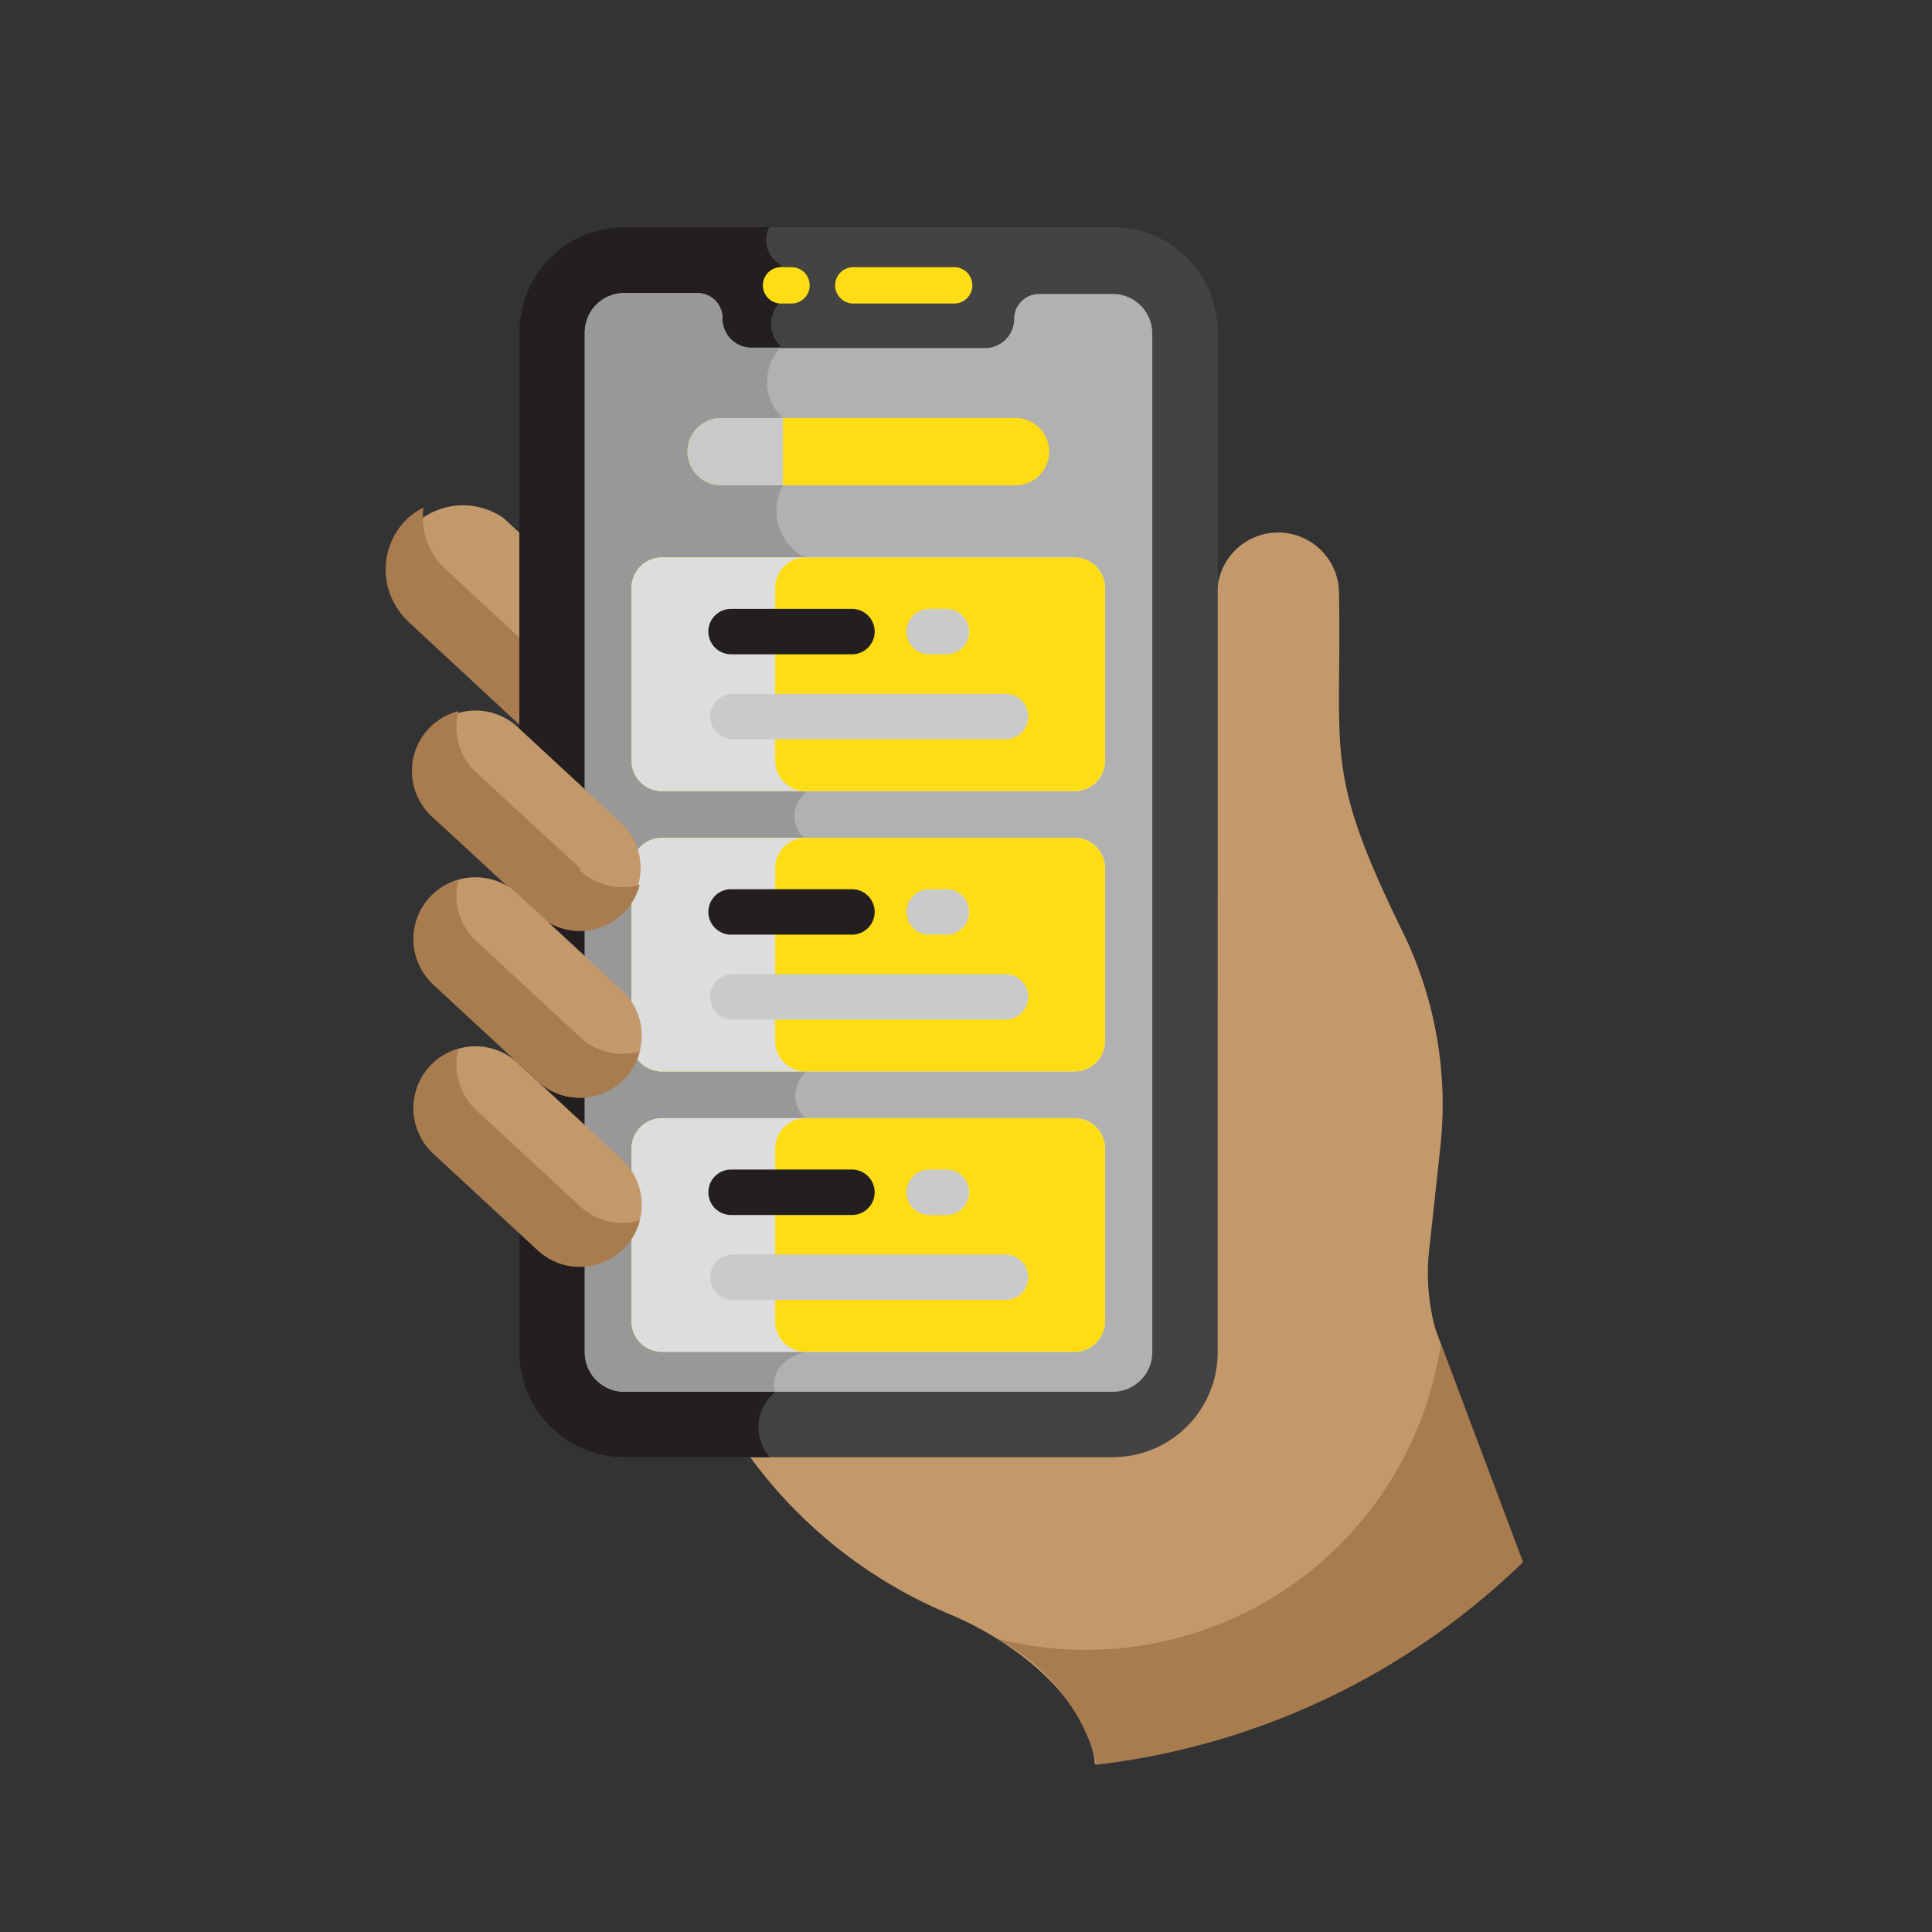 <svg id="Layer_1" data-name="Layer 1" xmlns="http://www.w3.org/2000/svg" viewBox="0 0 42.52 42.52"><rect x="0" y="0" width="42.52" height="42.52" fill="#333333" stroke="none"/><defs><style>.cls-1{fill:#c3996b;}.cls-2{fill:#a87c4f;}.cls-3{fill:#434343;}.cls-4{fill:#231f20;}.cls-5{fill:#ffdd15;}.cls-6{fill:#b1b1b1;}.cls-7{fill:#989898;}.cls-8{fill:#c9c9c9;}.cls-9{fill:#e9efff;}.cls-10{fill:#ddd;}.cls-11{fill:#cacaca;}</style></defs><title>Artboard 1 copy 12</title><path class="cls-1" d="M31.59,29.25a4.67,4.67,0,0,1-.15-1.61l.27-2.5a8.64,8.64,0,0,0-.8-4.55c-1.79-3.64-1.38-3.91-1.44-7.53a1.34,1.34,0,1,0-2.68,0c0,14.71,0,13.63-.06,14.06v1.93A3,3,0,0,1,23.79,32H16.46a10.39,10.39,0,0,0,4.45,3.53h0c1.38.58,2.92,1.75,3.18,3.19l0,.1a16.18,16.18,0,0,0,9.4-4.46Z"/><path class="cls-1" d="M11.49,11.78l-.41-.38A1.56,1.56,0,0,0,9,13.69L11.49,16Z"/><path class="cls-2" d="M9.8,12.52a1.56,1.56,0,0,1-.48-1.35,1.54,1.54,0,0,0-.43.32A1.56,1.56,0,0,0,9,13.69L11.49,16V14.09Z"/><path class="cls-2" d="M31.71,29.57a7.89,7.89,0,0,1-9.78,6.49,4.37,4.37,0,0,1,2.19,2.68l0,.1a16.18,16.18,0,0,0,9.4-4.46Z"/><path class="cls-3" d="M24.49,32.07H13.74a2.31,2.31,0,0,1-2.31-2.31V7.34A2.31,2.31,0,0,1,13.74,5H24.49a2.31,2.31,0,0,1,2.31,2.31V29.76a2.31,2.31,0,0,1-2.31,2.31Z"/><path class="cls-4" d="M13.74,5a2.31,2.31,0,0,0-2.31,2.31V29.76a2.31,2.31,0,0,0,2.31,2.31h3.2a1,1,0,0,1,.12-1.43A1.48,1.48,0,0,1,16,29.1v-20a1.58,1.58,0,0,1,1.19-1.47.68.68,0,0,1,0-1v-.8A.62.62,0,0,1,16.93,5Z"/><path class="cls-5" d="M17.42,6.68h-.23a.4.4,0,0,1,0-.8h.23a.4.4,0,0,1,0,.8Z"/><path class="cls-5" d="M21,6.68H18.78a.4.4,0,1,1,0-.8H21a.4.4,0,0,1,0,.8Z"/><path class="cls-6" d="M24.49,6.47H22.87a.55.55,0,0,0-.55.55.64.64,0,0,1-.64.64H16.54A.64.64,0,0,1,15.9,7a.55.55,0,0,0-.55-.55H13.74a.87.87,0,0,0-.87.87V29.76a.87.87,0,0,0,.87.87H24.49a.87.87,0,0,0,.87-.87V7.34A.87.87,0,0,0,24.49,6.47Z"/><path class="cls-7" d="M17.06,30.64c-.17-.71.66-.88.66-.88s.53-4.62,0-5.15a.69.69,0,0,1,0-1s.58-4.57,0-5.15a.65.65,0,0,1,0-1V12.27a1.16,1.16,0,0,1-.49-1.59V9.2a1.09,1.09,0,0,1-.05-1.55h-.65A.64.64,0,0,1,15.9,7a.55.55,0,0,0-.55-.55H13.74a.87.87,0,0,0-.87.87V29.76a.87.87,0,0,0,.87.87h3.32Z"/><path class="cls-5" d="M15.87,10.68h6.48a.74.74,0,0,0,0-1.48H15.87a.74.74,0,1,0,0,1.48Z"/><path class="cls-8" d="M15.87,9.2h1.36v1.48H15.87a.74.74,0,0,1,0-1.48Z"/><path class="cls-9" d="M23.66,17.41h-9.1a.67.67,0,0,1-.66-.66V12.93a.67.67,0,0,1,.66-.66h9.1a.67.67,0,0,1,.66.66v3.82A.67.67,0,0,1,23.66,17.41Z"/><path class="cls-9" d="M23.66,23.58h-9.1a.67.67,0,0,1-.66-.66V19.1a.67.67,0,0,1,.66-.66h9.1a.67.67,0,0,1,.66.66v3.82A.67.67,0,0,1,23.66,23.58Z"/><path class="cls-9" d="M23.66,29.75h-9.1a.67.67,0,0,1-.66-.66V25.27a.67.67,0,0,1,.66-.66h9.1a.67.67,0,0,1,.66.66v3.82A.67.67,0,0,1,23.66,29.75Z"/><path class="cls-5" d="M23.66,17.41h-9.1a.67.67,0,0,1-.66-.66V12.93a.67.67,0,0,1,.66-.66h9.1a.67.67,0,0,1,.66.66v3.82A.67.67,0,0,1,23.66,17.41Z"/><path class="cls-5" d="M23.66,23.58h-9.1a.67.67,0,0,1-.66-.66V19.1a.67.67,0,0,1,.66-.66h9.1a.67.67,0,0,1,.66.66v3.82A.67.67,0,0,1,23.66,23.58Z"/><path class="cls-5" d="M23.66,29.75h-9.1a.67.67,0,0,1-.66-.66V25.27a.67.67,0,0,1,.66-.66h9.1a.67.67,0,0,1,.66.66v3.82A.67.67,0,0,1,23.66,29.75Z"/><path class="cls-10" d="M17.06,16.75V12.93a.67.67,0,0,1,.66-.66H14.56a.67.67,0,0,0-.66.66v3.82a.67.67,0,0,0,.66.66h3.16A.67.67,0,0,1,17.06,16.75Z"/><path class="cls-10" d="M17.06,22.92V19.1a.67.67,0,0,1,.66-.66H14.56a.67.67,0,0,0-.66.66v3.82a.67.67,0,0,0,.66.66h3.16A.67.67,0,0,1,17.06,22.92Z"/><path class="cls-10" d="M17.06,29.09V25.27a.67.67,0,0,1,.66-.66H14.56a.67.67,0,0,0-.66.66v3.82a.67.67,0,0,0,.66.66h3.16A.67.67,0,0,1,17.06,29.09Z"/><path class="cls-4" d="M18.75,14.4H16.09a.5.5,0,0,1,0-1h2.66a.5.5,0,0,1,0,1Z"/><path class="cls-11" d="M22.13,16.27h-6a.5.5,0,0,1,0-1h6a.5.5,0,0,1,0,1Z"/><path class="cls-11" d="M20.83,14.4h-.38a.5.5,0,0,1,0-1h.38a.5.5,0,0,1,0,1Z"/><path class="cls-4" d="M18.75,20.57H16.09a.5.5,0,0,1,0-1h2.66a.5.5,0,0,1,0,1Z"/><path class="cls-11" d="M22.13,22.44h-6a.5.5,0,0,1,0-1h6a.5.5,0,0,1,0,1Z"/><path class="cls-11" d="M20.83,20.57h-.38a.5.5,0,0,1,0-1h.38a.5.5,0,0,1,0,1Z"/><path class="cls-4" d="M18.75,26.74H16.09a.5.5,0,0,1,0-1h2.66a.5.5,0,0,1,0,1Z"/><path class="cls-11" d="M22.13,28.61h-6a.5.5,0,1,1,0-1h6a.5.5,0,0,1,0,1Z"/><path class="cls-11" d="M20.83,26.74h-.38a.5.5,0,0,1,0-1h.38a.5.5,0,0,1,0,1Z"/><path class="cls-1" d="M13.76,20a1.36,1.36,0,0,1-1.93.07L9.54,18a1.36,1.36,0,1,1,1.85-2l2.29,2.12A1.36,1.36,0,0,1,13.76,20Z"/><path class="cls-2" d="M12.77,19.11,10.48,17a1.36,1.36,0,0,1-.39-1.35A1.36,1.36,0,0,0,9.54,18l2.29,2.12a1.36,1.36,0,0,0,2.25-.65,1.36,1.36,0,0,1-1.31-.31Z"/><path class="cls-1" d="M13.76,27.44a1.36,1.36,0,0,1-1.93.07L9.54,25.39a1.36,1.36,0,0,1,1.85-2l2.29,2.12A1.36,1.36,0,0,1,13.76,27.44Z"/><path class="cls-2" d="M12.77,26.55l-2.29-2.12a1.36,1.36,0,0,1-.39-1.35,1.36,1.36,0,0,0-.55,2.31l2.29,2.12a1.36,1.36,0,0,0,2.25-.65A1.36,1.36,0,0,1,12.77,26.55Z"/><path class="cls-1" d="M13.76,23.72a1.36,1.36,0,0,1-1.93.07L9.54,21.67a1.36,1.36,0,1,1,1.85-2l2.29,2.12A1.36,1.36,0,0,1,13.76,23.72Z"/><path class="cls-2" d="M12.77,22.83l-2.29-2.12a1.36,1.36,0,0,1-.39-1.35,1.36,1.36,0,0,0-.55,2.31l2.29,2.12a1.36,1.36,0,0,0,2.25-.65A1.36,1.36,0,0,1,12.77,22.83Z"/></svg>